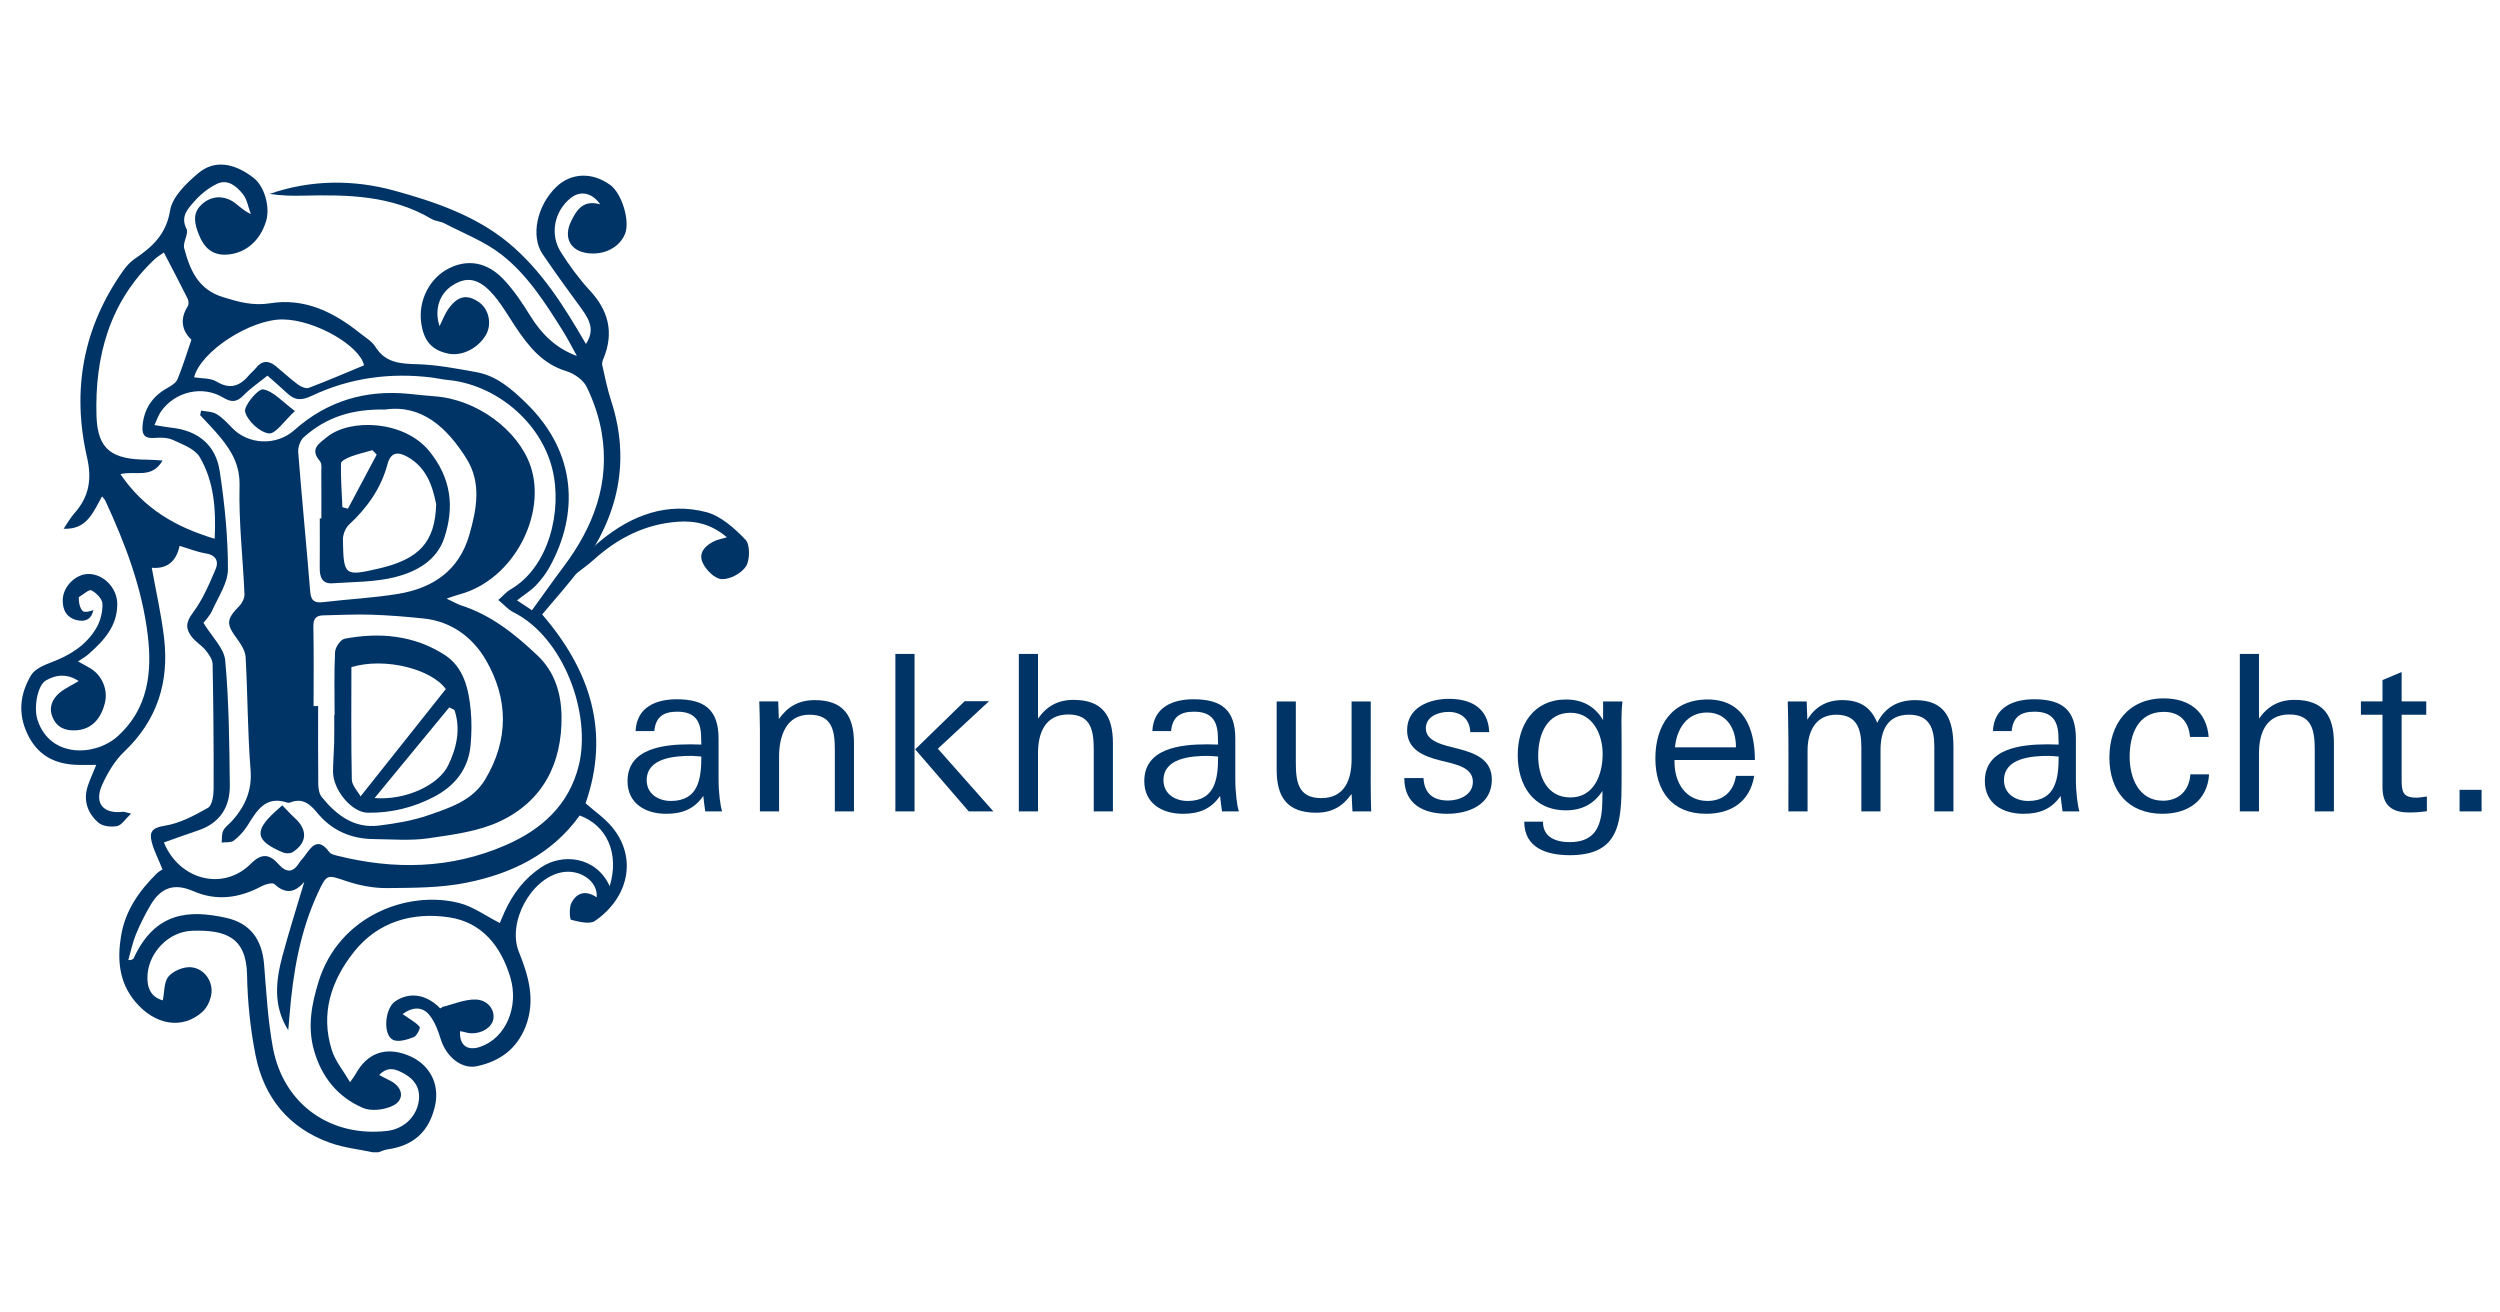 <?xml version="1.0" encoding="UTF-8"?>
<svg id="uuid-3040e381-9fd0-4642-948b-4c9f48a68429" data-name="Ebene 1" xmlns="http://www.w3.org/2000/svg" viewBox="0 0 1200 630">
  <defs>
    <style>
      .uuid-51d8bb79-f90e-4178-bf02-d356e4d9872e, .uuid-fcbb1008-f636-4346-af14-b5f86b6458db {
        fill: #036;
      }

      .uuid-51d8bb79-f90e-4178-bf02-d356e4d9872e, .uuid-62b8c000-9c5d-41fb-b05f-1a799b6d306d {
        fill-rule: evenodd;
      }

      .uuid-62b8c000-9c5d-41fb-b05f-1a799b6d306d, .uuid-19d6fbb4-7564-4526-97fe-457b60c2d452 {
        fill: none;
      }
    </style>
  </defs>
  <path class="uuid-19d6fbb4-7564-4526-97fe-457b60c2d452" d="M181.68,553.12c1.44-.47,2.85-1.17,4.33-1.38,12.57-1.77,20.14-8.66,22.85-21.2,2.26-10.47-2.82-20.05-13.38-24.08-10.73-4.1-19.36-.87-24.91,9.33-.4,.73-.94,1.38-2.55,3.72-3.31-5.66-7.05-10.1-8.69-15.21-5.68-17.69-.38-33.61,10.62-47.43,11.57-14.53,28.21-19.14,45.67-16.5,15.58,2.36,24.78,13.68,29.32,28.77,4.24,14.14-2.11,29.21-14.48,33.4-6.2,2.1-10.09-.82-9.63-7.53,.85,.17,1.68,.28,2.46,.52,5.52,1.71,12.29-1.26,13.42-5.93,1.07-4.41-2.23-9.53-8.28-9.77-5.34-.2-10.78,2.28-16.18,3.58-.95,1.32-1.37,.18-2.17-.53-6.53-5.8-14-6.55-20.44-2.15-4.99,3.4-5.97,16.22-.91,18.49,2.61,1.17,6.74-.16,9.82-1.32,1.47-.55,3.35-4.39,2.89-4.94-1.74-2.1-4.37-3.47-6.67-5.1-.49-.35-1-.67-1.56-1.05,5.03-3.64,9.77-3.68,13.16,.8,2.42,3.19,3.95,7.25,5.14,11.14,2.57,8.46,9.99,14.64,17.34,13.09,10.96-2.3,19.23-8.22,23.44-19.09,4.86-12.51,1.44-24.21-3.24-35.8-5.65-14.02,5.66-35.2,20.46-38.16,8.86-1.77,17.62,4.28,16.89,11.99-5.06-3.48-9.53-2.44-12.14,2.71-1.15,2.27-.8,7.9-.17,8.06,3.74,.91,8.9,2.32,11.5,.53,15.99-11,20.54-30.12,8.21-45.02-3.54-4.29-8.33-7.55-12.73-11.44,11.9-34.11,2.32-63.78-20.84-90.63,6.09-7.35,12.94-14.77,18.82-22.89,17.52-24.17,23.78-50.51,14.29-79.66-1.83-5.62-2.98-11.46-4.29-17.23-.21-.94,.23-2.14,.63-3.1,5.1-12.38,2.43-22.94-6.6-32.67-5.18-5.58-9.74-11.86-13.84-18.3-5.5-8.64-3.16-19.82,4.73-26.07,4.56-3.62,10.12-2.66,14.14,3.07-7.95-2.26-11.16,2.29-13.99,8.12-3.74,7.71-.5,14.27,8.02,15.32,8,.99,15.37-2.87,17.91-9.39,2.42-6.21-1.61-19.35-7.16-23.37-8.66-6.26-18.75-5.89-25.87,.94-9.27,8.89-12.43,23.66-6.58,32.27,6.02,8.86,12.31,17.53,18.65,26.16,5.01,6.81,5.84,11.16,2.15,16.97-10.41-17.96-21.37-35.44-37.11-48.49-15.88-13.16-35.82-19.93-55.26-25.22-19.32-5.26-39.85-5.17-59.44,1.67,5.47,.86,10.92,.97,16.36,.84,21.22-.53,42.23-.12,61.31,11.17,1.84,1.09,4.27,1.12,6.19,2.12,9.28,4.85,19.38,8.7,27.5,15.06,12.5,9.79,21.08,23.36,29.48,36.76,2.4,3.83,4.44,7.9,6.64,11.86-10.37-3.84-17.09-10.72-22.42-19.33-3.79-6.12-7.85-12.25-12.78-17.44-7.97-8.4-17.3-9.83-26.33-5.26-9.16,4.64-14.63,15.32-13.24,25.88,1.17,8.9,5.12,13.41,13.15,15.02,6.42,1.29,14.04-2.48,17.85-8.83,3.11-5.17,1.6-12.55-3.25-15.88-5.66-3.9-10.08-3.14-14.53,3.03-1.93,2.68-3.09,5.92-4.39,8.5-2.54-7.7-.27-15.44,6.15-19.56,6.3-4.05,11.82-3.75,18.26,2.92,4.79,4.97,8.25,11.25,12.14,17.06,6.19,9.26,12.83,17.67,24.29,21.15,3.76,1.14,8.12,4.18,9.77,7.55,3.33,6.81,5.88,14.28,7.18,21.75,4.21,24.31-3.87,45.43-18.3,64.64-5.09,6.77-9.96,13.71-15.13,20.84-2.62-1.74-4.66-3.09-7.18-4.76,3.55-2.74,6.59-4.59,8.97-7.07,2.56-2.66,4.88-5.7,6.66-8.92,13.89-25.11,13.54-54.7-11.41-78.86-6.9-6.68-14.01-12.92-23.72-14.68-9.5-1.72-19.11-3.58-28.72-3.83-8.08-.21-14.99-.72-19.78-8.36-1.67-2.66-4.78-4.45-7.34-6.51-12.59-10.12-26.61-17.02-43.08-14.37-8.32,1.34-15.23-.62-22.82-2.98-11.95-3.71-15.78-13.13-18.52-23.44-.75-2.83,2.28-7.01,1.11-9.32-3-5.89,.59-9.5,3.54-12.9,3.02-3.5,6.91-6.68,11.06-8.67,5.21-2.5,9.49,1.16,12.48,4.94,2.04,2.58,2.59,6.34,3.81,9.57-4.28-2-6.49-4.95-9.44-6.51-5.14-2.72-10.47-1.8-14.59,2.32-4.25,4.24-2.79,9.32-.87,14.16,2.4,6.04,6.35,9.94,13.41,9.48,8.84-.57,15.89-6.52,18.78-15.98,2.1-6.87-.76-16.84-5.99-20.87-9.4-7.25-18.8-8.76-26.58-2.2-5.67,4.78-12.4,11.29-13.48,17.87-1.88,11.52-8.54,17.48-16.99,23.21-2.13,1.45-4,3.51-5.5,5.64-19.28,27.23-24.78,57.37-17.39,89.6,2.41,10.5,1.04,18.94-6,26.81-2.02,2.26-3.5,5-5.23,7.51,11.34,.48,14.18-8.07,18.45-15.55,.76,.99,1.27,1.45,1.54,2.02,9.57,20.6,17.62,41.77,20.38,64.45,2.2,18.04,.18,35.4-14.3,48.58-10.87,9.89-32.56,10.62-38.57-7.66-1.95-5.92-.1-16.65,4.01-19.04,5.13-2.99,10.5-3.19,15.75,.32-3.4,2.04-6.63,3.47-9.22,5.65-3.6,3.03-5.3,7.13-3.29,11.82,2.1,4.91,6.21,6.49,11.3,6.15,6.97-.48,11.69-4.95,13.75-13.07,1.57-6.22-1.21-13.12-6.74-16.54-1.77-1.09-3.63-2.04-6.13-3.43,2.14-1.48,3.67-2.33,4.95-3.45,7.4-6.51,13.99-13.53,13.86-24.33-.09-7.5-6.57-14.17-13.74-14.22-6.07-.04-12.2,5.87-12.42,12.31-.17,4.88,1.84,8.73,6.89,9.88,3.73,.85,6.84-.21,7.84-4.93-1.3-.56-5.02,.45-5.71-.23-1.43-1.42-1.55-3.39-1.32-5.88,2.07-1.2,4.9-3.87,6.06-3.28,2.35,1.2,5.23,4.13,5.3,6.42,.12,3.91-.97,8.35-2.97,11.72-4.89,8.24-12.65,13.1-21.6,16.42-3.56,1.32-7.9,3.21-9.67,6.17-5.3,8.85-6.48,18.31-1.74,28.26,4.73,9.93,12.58,14.22,23.04,14.75,3.14,.16,6.29,.03,9.97,.03-1.53,3.78-2.9,6.75-3.96,9.82-2.45,7.06-.31,13.28,4.96,17.9,2.02,1.77,6.13,2.23,8.97,1.67,2.21-.43,3.94-3.36,6.74-5.98-2.63-.62-3.27-.94-3.86-.88-9.71,1.11-14.06-4.25-9.89-13.27,2.61-5.65,6.03-11.41,10.49-15.64,15.81-15.01,21.56-33.33,19.12-54.4-1.3-11.23-3.87-22.31-5.93-33.83,7.31,.67,11.79-3.08,13.35-10.51,4.62,1.37,8.53,2.97,12.59,3.61,4.8,.76,6.29,3.84,4.78,7.4-3.13,7.35-6.34,14.95-11.1,21.25-3.49,4.61-3.29,7.8-.29,11.57,1.89,2.37,4.7,4,6.61,6.36,1.51,1.86,3.22,4.31,3.26,6.52,.4,20.01,.57,40.02,.49,60.03-.01,3.1-.7,7.86-2.7,8.99-6.53,3.72-13.6,7.49-20.87,8.62-6.08,.94-7.35,3.12-6.11,7.88,1.1,4.19,3.16,8.12,5.15,13.05-.63,.45-1.84,1.06-2.76,1.97-8.44,8.34-15.08,17.72-17.1,29.77-1.94,11.5-1.04,22.47,6.78,31.78,9.52,11.33,22.64,13.48,32.26,4.85,2.64-2.37,4.6-7.16,4.38-10.69-.34-5.51-4.35-10.28-10.02-10.71-3.53-.28-8.4,1.77-10.67,4.47-2.22,2.63-1.89,7.4-2.72,11.43-5.89-1.56-7.86-6.38-7.31-12.71,.9-10.36,10.08-20.33,21.46-20.69,15.78-.49,25.95,2.9,26.29,21.24,.23,12.87,1.58,25.9,4.08,38.52,4.04,20.36,16,35.02,35.9,42.07,6.53,2.32,13.63,3.06,20.47,4.52H8.85"/>
  <path class="uuid-51d8bb79-f90e-4178-bf02-d356e4d9872e" d="M179.04,553.12c-6.84-1.46-13.93-2.2-20.47-4.52-19.9-7.06-31.86-21.72-35.9-42.07-2.51-12.63-3.85-25.65-4.08-38.52-.33-18.34-10.5-21.73-26.29-21.24-11.38,.35-20.56,10.32-21.46,20.69-.55,6.34,1.41,11.15,7.31,12.71,.83-4.03,.5-8.8,2.72-11.43,2.27-2.69,7.14-4.74,10.67-4.47,5.67,.44,9.68,5.21,10.02,10.71,.22,3.53-1.74,8.32-4.38,10.69-9.62,8.63-22.74,6.48-32.26-4.85-7.82-9.31-8.71-20.28-6.78-31.78,2.03-12.05,8.67-21.43,17.1-29.77,.92-.91,2.12-1.52,2.76-1.97-1.99-4.93-4.05-8.86-5.15-13.05-1.25-4.76,.03-6.94,6.11-7.88,7.27-1.13,14.34-4.89,20.87-8.62,2-1.14,2.68-5.89,2.7-8.99,.08-20.01-.09-40.02-.49-60.03-.05-2.22-1.75-4.66-3.26-6.52-1.92-2.36-4.72-3.99-6.61-6.36-3.01-3.77-3.2-6.96,.29-11.57,4.76-6.29,7.97-13.89,11.1-21.25,1.52-3.57,.02-6.65-4.78-7.4-4.06-.64-7.97-2.25-12.59-3.61-1.56,7.44-6.03,11.18-13.35,10.51,2.06,11.52,4.63,22.6,5.93,33.83,2.44,21.07-3.31,39.39-19.12,54.4-4.46,4.23-7.88,9.99-10.49,15.64-4.17,9.02,.18,14.38,9.89,13.27,.59-.07,1.23,.26,3.86,.88-2.8,2.62-4.52,5.54-6.74,5.98-2.84,.55-6.95,.1-8.97-1.67-5.27-4.62-7.41-10.84-4.96-17.9,1.07-3.08,2.43-6.05,3.96-9.82-3.67,0-6.83,.13-9.97-.03-10.46-.52-18.31-4.81-23.04-14.75-4.74-9.95-3.56-19.41,1.74-28.26,1.77-2.96,6.11-4.84,9.67-6.17,8.94-3.33,16.71-8.18,21.6-16.42,2-3.37,3.09-7.81,2.97-11.72-.07-2.29-2.95-5.22-5.3-6.42-1.16-.59-3.99,2.08-6.06,3.28-.07,2.49,.47,5.23,1.9,6.66,.69,.68,3.29,.39,5.13-.54-1,4.72-4.11,5.78-7.84,4.93-5.05-1.15-7.06-5.01-6.89-9.88,.22-6.44,6.35-12.35,12.42-12.31,7.17,.05,13.65,6.71,13.74,14.22,.13,10.8-6.46,17.82-13.86,24.33-1.28,1.13-2.81,1.97-4.95,3.45,2.51,1.4,4.37,2.34,6.13,3.43,5.53,3.42,8.32,10.32,6.74,16.54-2.05,8.12-6.78,12.6-13.75,13.07-5.09,.35-9.2-1.24-11.3-6.15-2.01-4.69-.31-8.79,3.29-11.82,2.59-2.19,5.83-3.61,9.22-5.65-5.25-3.51-10.61-3.31-15.75-.32-4.11,2.39-5.96,13.12-4.01,19.04,6.01,18.29,27.69,17.55,38.57,7.66,14.48-13.17,16.5-30.54,14.3-48.58-2.76-22.68-10.81-43.84-20.38-64.45-.27-.57-.78-1.03-1.54-2.02-4.28,7.48-7.11,16.03-18.45,15.55,1.73-2.52,3.22-5.25,5.23-7.51,7.04-7.88,8.41-16.31,6-26.81-7.39-32.22-1.89-62.37,17.39-89.6,1.5-2.12,3.37-4.19,5.5-5.64,8.45-5.73,15.1-11.69,16.99-23.21,1.08-6.58,7.81-13.09,13.48-17.87,7.78-6.56,17.18-5.05,26.58,2.2,5.23,4.03,8.09,14.01,5.99,20.87-2.89,9.46-9.94,15.42-18.78,15.98-7.07,.45-11.02-3.45-13.41-9.48-1.92-4.84-3.39-9.92,.87-14.16,4.13-4.12,9.45-5.03,14.59-2.32,2.95,1.56,5.15,4.5,9.44,6.51-1.22-3.23-1.77-6.99-3.81-9.57-2.99-3.78-7.27-7.44-12.48-4.94-4.14,1.99-8.03,5.17-11.06,8.67-2.95,3.4-6.53,7.01-3.54,12.9,1.17,2.31-1.86,6.49-1.11,9.32,2.75,10.3,6.57,19.73,18.52,23.44,7.6,2.36,14.5,4.32,22.82,2.98,16.47-2.65,30.49,4.26,43.08,14.37,2.56,2.06,5.68,3.85,7.34,6.51,4.78,7.63,11.69,8.15,19.78,8.36,9.6,.25,19.21,2.11,28.72,3.83,9.71,1.75,16.82,8,23.72,14.68,24.95,24.17,25.3,53.76,11.41,78.86-1.78,3.23-4.11,6.27-6.66,8.92-2.39,2.47-5.42,4.32-8.97,7.07,2.52,1.67,4.56,3.03,7.18,4.76,5.17-7.13,10.04-14.07,15.13-20.84,14.43-19.21,22.51-40.32,18.3-64.64-1.29-7.47-3.85-14.94-7.18-21.75-1.65-3.36-6.01-6.41-9.77-7.55-11.47-3.48-18.1-11.89-24.29-21.15-3.89-5.81-7.35-12.09-12.14-17.06-6.44-6.67-11.96-6.97-18.26-2.92-6.42,4.13-8.69,11.86-6.15,19.56,1.3-2.58,2.46-5.83,4.39-8.5,4.46-6.17,8.88-6.93,14.53-3.03,4.84,3.34,6.35,10.72,3.25,15.88-3.81,6.35-11.43,10.12-17.85,8.83-8.03-1.6-11.99-6.12-13.15-15.02-1.39-10.56,4.08-21.25,13.24-25.88,9.03-4.57,18.36-3.15,26.33,5.26,4.93,5.19,8.99,11.32,12.78,17.44,5.33,8.61,12.05,15.49,22.42,19.33-2.2-3.96-4.24-8.03-6.64-11.86-8.4-13.4-16.98-26.97-29.48-36.76-8.12-6.36-18.22-10.22-27.5-15.06-1.91-1-4.35-1.03-6.19-2.12-19.08-11.29-40.09-11.7-61.31-11.17-5.44,.14-10.89,.02-16.36-.84,19.59-6.84,40.12-6.93,59.44-1.67,19.44,5.3,39.38,12.06,55.26,25.22,15.74,13.05,26.7,30.52,37.11,48.49,3.69-5.81,2.85-10.16-2.15-16.97-6.34-8.63-12.63-17.31-18.65-26.16-5.86-8.61-2.69-23.38,6.58-32.27,7.12-6.83,17.21-7.2,25.87-.94,5.55,4.01,9.58,17.16,7.16,23.37-2.54,6.52-9.9,10.38-17.91,9.39-8.52-1.05-11.76-7.61-8.02-15.32,2.82-5.82,6.04-10.38,13.99-8.12-4.02-5.73-9.58-6.68-14.14-3.07-7.89,6.25-10.23,17.42-4.73,26.07,4.09,6.44,8.66,12.72,13.84,18.3,9.03,9.73,11.7,20.29,6.6,32.67-.4,.97-.84,2.16-.63,3.1,1.31,5.77,2.46,11.62,4.29,17.23,9.49,29.15,3.23,55.49-14.29,79.66-5.88,8.12-12.74,15.54-18.82,22.89,23.15,26.85,32.73,56.52,20.84,90.63,4.4,3.89,9.18,7.15,12.73,11.44,12.33,14.9,7.78,34.02-8.21,45.02-2.6,1.79-7.76,.38-11.5-.53-.63-.16-.99-5.78,.17-8.06,2.6-5.14,7.07-6.18,12.14-2.71,.73-7.7-8.03-13.76-16.89-11.99-14.8,2.96-26.11,24.14-20.46,38.16,4.67,11.58,8.09,23.29,3.24,35.8-4.22,10.86-12.49,16.78-23.44,19.09-7.35,1.55-14.77-4.63-17.34-13.09-1.18-3.9-2.72-7.95-5.14-11.14-3.39-4.48-8.13-4.44-13.16-.8,.57,.38,1.07,.7,1.56,1.05,2.3,1.64,4.93,3,6.67,5.1,.46,.56-1.41,4.39-2.89,4.94-3.08,1.16-7.21,2.49-9.82,1.32-5.06-2.26-4.08-15.08,.91-18.49,6.44-4.4,13.91-3.65,20.44,2.15,.8,.71,1.22,1.85,2.17,.53,5.4-1.3,10.84-3.78,16.18-3.58,6.04,.23,9.35,5.36,8.28,9.77-1.13,4.67-7.9,7.65-13.42,5.93-.78-.24-1.61-.35-2.46-.52-.46,6.71,3.44,9.63,9.63,7.53,12.37-4.19,18.72-19.27,14.48-33.4-4.53-15.09-13.73-26.41-29.32-28.77-17.46-2.64-34.1,1.98-45.67,16.5-11,13.82-16.3,29.75-10.62,47.43,1.64,5.11,5.38,9.55,8.69,15.21,1.61-2.33,2.15-2.99,2.55-3.72,5.55-10.19,14.18-13.43,24.91-9.33,10.55,4.03,15.64,13.61,13.38,24.08-2.71,12.55-10.28,19.44-22.85,21.2-1.48,.21-2.89,.91-4.33,1.38h-2.64Zm-100.39-148.77c7.39,18.12,28.56,23.54,41.8,10.2,5.31-5.35,9.11-4.36,13.14,.15,4.08,4.57,7.14,4.13,10.22-.78,.7-1.11,1.71-2.01,2.47-3.09,3.29-4.69,6.51-9.1,11.76-1.84,.67,.93,2.26,1.36,3.51,1.67,27.58,6.96,54.77,6.5,81.18-4.98,17.34-7.54,30.47-19.36,35.12-38.4,6.08-24.9-7.42-61.44-31.41-73.41-2.54-1.27-4.53-3.64-7.25-5.88,2.49-2.2,3.93-3.96,5.77-5.01,18.56-10.61,25.11-37.93,20.14-57.91-5.65-22.73-27.27-40.63-50.45-42.72-2.4-.22-4.76-.81-7.15-1.11-20.09-2.52-39.61,.1-57.82,8.74-5.33,2.53-8.27,2.08-11.97-1.36-3.01-2.8-6.13-5.49-9.32-8.32-4.18,3.38-8.23,6.1-11.56,9.52-3.25,3.32-5.82,3.37-9.72,1.01-9.96-6.01-23.13-2.9-29.87,6.73-1.26,1.81-1.95,4.02-3.1,6.47,3.44,.54,5.81,1.02,8.2,1.27,12.73,1.36,21.23,8.35,23.11,20.77,2.37,15.55,3.96,31.37,3.97,47.07,0,6.66-4.66,13.41-7.59,19.95-1.2,2.66-3.44,4.86-4.18,5.87,4.05,6.71,9.92,12.16,10.46,18.09,1.8,19.89,1.99,39.94,2.2,59.94,.11,10.35-4.74,18.1-15.12,21.58-5.36,1.8-10.68,3.75-16.51,5.8Zm214.02,20.98c4.71-15.67-1.32-29.08-14.42-33.9-13.48,18.82-32.95,28-54.59,32.32-12.34,2.46-25.28,2.41-37.96,2.53-6.45,.06-13.17-1.26-19.32-3.3-9.37-3.12-9.43-3.72-13.76,5.57-8.55,18.37-11.92,38.02-13.58,58.03-.22,2.64-.45,5.29-.68,7.93-7.36-11.66-5.99-23.69-2.79-35.63,3.21-11.96,6.98-23.76,10.49-35.57-4.14,4.81-8.73,6.32-14.27,1.09-.95-.9-4.36,0-6.16,.96-10.65,5.7-21.55,7.32-32.87,2.38-8.82-3.84-15.36-1.99-20.41,6.55-2.68,4.53-5.08,9.27-7.08,14.13-1.63,3.98-2.48,8.28-3.68,12.44,1.76-.04,2.35-.41,2.59-.94,10.42-22.57,27-23.16,44.22-19.39,11.65,2.55,17.37,10.28,18.37,22.44,1.09,13.33,1.79,26.79,4.22,39.91,5.04,27.13,27.56,43.09,54.82,39.97,8.09-.93,14.39-6.96,15.27-14.92,.63-5.67-2.11-9.78-6.89-12.46-3.79-2.13-7.8-4.03-12.19,.54,2.15,1.12,3.84,1.99,5.53,2.87,6.02,3.12,6.85,9.15,.84,11.97-4.08,1.91-10.25,2.65-14.2,.94-12.03-5.21-19.81-14.77-23.45-27.65-3.21-11.35-1.14-22.13,2.22-33.01,9.69-31.38,42.5-43.94,67.36-37.71,6.78,1.7,12.85,6.22,19.6,9.62,.73-1.7,1.47-3.48,2.26-5.23,3.97-8.78,9.53-16.15,17.73-21.58,10.25-6.78,26.22-5.12,32.76,9.11ZM78.64,121.21c-1.61,1.16-3.14,2.02-4.38,3.18-21.79,20.47-28.82,46.96-27.94,75.34,.51,16.38,7.76,20.82,24.33,20.92,2.18,.01,4.36,.23,7.37,.39-5.11,9.06-13.25,4.71-20.21,6.56,11.25,16.52,26.41,25.37,45.23,31.01,.7-14.47-.37-27.6-7.15-39.18-2.31-3.93-8.19-6.09-12.81-8.23-2.64-1.22-6.08-1.22-9.09-.99-5.13,.39-5.98-2.18-5.51-6.41,.88-8.09,5.02-13.82,12.1-17.71,1.8-.99,3.95-2.38,4.66-4.11,2.43-5.92,4.29-12.06,6.64-18.91-4.27-4.05-5.91-9.6-1.73-16.11,.55-.85,.41-2.6-.08-3.6-3.59-7.22-7.36-14.35-11.41-22.16Zm96.09,54.14c-1.91-9.28-23.25-21.79-38.86-22.02-15.54-.23-39.61,15.36-42.7,27.78,3.63,.62,7.82,.27,10.75,2.04,6.62,4,11.29,2.13,15.69-3.14,.98-1.18,2.26-2.1,3.19-3.31,2.92-3.76,6.15-3.77,9.63-.91,3.55,2.93,6.94,6.08,10.63,8.81,1.39,1.03,3.78,2.09,5.14,1.58,8.69-3.27,17.22-6.97,26.54-10.83Z"/>
  <path class="uuid-62b8c000-9c5d-41fb-b05f-1a799b6d306d" d="M78.65,404.35c5.83-2.06,11.14-4.01,16.51-5.8,10.38-3.48,15.23-11.22,15.12-21.58-.2-20-.4-40.05-2.2-59.94-.54-5.93-6.4-11.38-10.46-18.09,.75-1.02,2.99-3.21,4.18-5.87,2.93-6.53,7.6-13.29,7.59-19.95-.01-15.7-1.6-31.52-3.97-47.07-1.89-12.42-10.38-19.41-23.11-20.77-2.39-.26-4.76-.73-8.2-1.27,1.15-2.45,1.84-4.66,3.1-6.47,6.74-9.62,19.91-12.73,29.87-6.73,3.9,2.35,6.48,2.31,9.72-1.01,3.34-3.42,7.39-6.13,11.56-9.52,3.18,2.84,6.3,5.52,9.32,8.32,3.71,3.44,6.64,3.89,11.97,1.36,18.21-8.64,37.72-11.27,57.82-8.74,2.39,.3,4.76,.89,7.15,1.11,23.18,2.09,44.8,20,50.45,42.72,4.97,19.98-1.58,47.31-20.14,57.91-1.84,1.05-3.28,2.81-5.77,5.01,2.71,2.24,4.71,4.61,7.25,5.88,23.99,11.97,37.49,48.51,31.41,73.41-4.65,19.04-17.78,30.86-35.12,38.4-26.41,11.48-53.6,11.94-81.18,4.98-1.25-.31-2.84-.75-3.51-1.67-5.25-7.25-8.47-2.84-11.76,1.84-.76,1.08-1.77,1.98-2.47,3.09-3.09,4.91-6.14,5.34-10.22,.78-4.03-4.51-7.84-5.51-13.14-.15-13.23,13.34-34.41,7.92-41.8-10.2Zm17.89-207.26c-.15,.73-.3,1.46-.45,2.19,3.22,3.52,6.61,6.91,9.64,10.59,5.58,6.78,9.52,13.57,9.27,23.46-.44,17.24,1.61,34.54,2.36,51.83,.08,1.86-1.04,4.24-2.38,5.62-6.42,6.59-6.52,8.63-1.04,16.06,1.86,2.52,3.81,5.69,3.98,8.65,1,17.98,.93,36.04,2.36,53.99,.79,9.89-2.55,17.4-8.68,24.35-1.45,1.65-3.45,2.97-4.41,4.84-.84,1.63-.56,3.83-.78,5.77,1.98-.27,4.44,.11,5.82-.94,2.56-1.96,4.88-4.51,6.6-7.25,4.49-7.17,8.62-14.53,19.17-10.97,.38,.13,.91,.07,1.3-.09,5.83-2.31,9.5,.7,12.94,4.91,6.96,8.51,16.17,12.55,27.07,12.66,8.79,.09,17.72,.87,26.33-.38,11.61-1.7,23.84-3.22,34.27-8.1,20.64-9.67,29.91-27.8,29.64-50.35-.13-10.95-3.18-21.38-11.53-29.28-10.75-10.16-22.17-19.37-36.57-24.02-1.98-.64-3.81-1.75-7.08-3.29,2.94-.98,4.46-1.57,6.02-1.98,26.36-6.99,42.2-38.74,34.22-61.81-5.9-17.04-25.6-31.88-46.02-33.32-4.16-.29-8.3-.79-12.45-1.19-20.76-2.02-39.17,3.47-54.82,17.41-8.61,7.66-22.18,7.17-30.1-1.25-2.25-2.39-4.62-4.85-7.4-6.5-2.03-1.2-4.82-1.12-7.27-1.61Zm45.02,.22c-5.95-4.39-10.21-9.47-15.24-10.41-2.37-.44-9.41,7.92-8.65,10.79,1.16,4.38,6.94,9.75,11.34,10.34,3.25,.44,7.43-6.08,12.55-10.72Zm-6.07,189.26c-1.25,1.12-2.36,2.1-3.46,3.1-10.22,9.31-9.38,13.97,3.71,19.49,1.35,.57,3.55,.63,4.7-.1,6.97-4.44,7.32-10.62,1.26-16.19-2.06-1.89-3.94-3.98-6.21-6.3Z"/>
  <path class="uuid-62b8c000-9c5d-41fb-b05f-1a799b6d306d" d="M292.67,425.33c-6.54-14.23-22.51-15.89-32.76-9.11-8.21,5.43-13.76,12.8-17.73,21.58-.79,1.75-1.52,3.53-2.26,5.23-6.75-3.4-12.82-7.91-19.6-9.62-24.86-6.23-57.67,6.33-67.36,37.71-3.36,10.87-5.43,21.65-2.22,33.01,3.64,12.88,11.42,22.44,23.45,27.65,3.95,1.71,10.12,.97,14.2-.94,6.01-2.82,5.18-8.85-.84-11.97-1.69-.88-3.38-1.76-5.53-2.87,4.39-4.57,8.4-2.66,12.19-.54,4.79,2.68,7.52,6.79,6.89,12.46-.88,7.96-7.17,13.99-15.27,14.92-27.26,3.12-49.78-12.84-54.82-39.97-2.43-13.11-3.13-26.57-4.22-39.91-1-12.16-6.72-19.9-18.37-22.44-17.22-3.76-33.8-3.18-44.22,19.39-.24,.53-.83,.9-2.59,.94,1.2-4.16,2.04-8.46,3.68-12.44,2-4.86,4.4-9.6,7.08-14.13,5.05-8.54,11.59-10.39,20.41-6.55,11.32,4.94,22.21,3.32,32.87-2.38,1.8-.96,5.21-1.85,6.16-.96,5.54,5.23,10.12,3.73,14.27-1.09-3.51,11.81-7.29,23.61-10.49,35.57-3.2,11.94-4.57,23.97,2.79,35.63,.23-2.64,.46-5.29,.68-7.93,1.66-20.02,5.03-39.66,13.58-58.03,4.33-9.29,4.39-8.69,13.76-5.57,6.15,2.05,12.87,3.37,19.32,3.3,12.68-.12,25.62-.06,37.96-2.53,21.65-4.32,41.11-13.5,54.59-32.32,13.1,4.82,19.13,18.23,14.42,33.9Z"/>
  <path class="uuid-62b8c000-9c5d-41fb-b05f-1a799b6d306d" d="M78.64,121.21c4.05,7.81,7.82,14.94,11.41,22.16,.5,1,.63,2.75,.08,3.6-4.18,6.52-2.54,12.07,1.73,16.11-2.35,6.84-4.21,12.99-6.64,18.91-.71,1.73-2.86,3.13-4.66,4.11-7.08,3.88-11.22,9.61-12.1,17.71-.46,4.22,.38,6.8,5.51,6.41,3.02-.23,6.46-.23,9.09,.99,4.63,2.15,10.51,4.3,12.81,8.23,6.78,11.58,7.85,24.72,7.15,39.18-18.82-5.63-33.98-14.48-45.23-31.01,6.96-1.85,15.1,2.5,20.21-6.56-3.01-.17-5.19-.38-7.37-.39-16.57-.1-23.83-4.54-24.33-20.92-.88-28.39,6.15-54.88,27.94-75.34,1.24-1.17,2.77-2.03,4.38-3.18Z"/>
  <path class="uuid-62b8c000-9c5d-41fb-b05f-1a799b6d306d" d="M174.73,175.35c-9.32,3.86-17.85,7.56-26.54,10.83-1.35,.51-3.74-.55-5.14-1.58-3.69-2.74-7.07-5.89-10.63-8.81-3.48-2.86-6.7-2.85-9.63,.91-.94,1.2-2.22,2.13-3.19,3.31-4.4,5.27-9.06,7.14-15.69,3.14-2.92-1.76-7.12-1.42-10.75-2.04,3.09-12.42,27.17-28.02,42.7-27.78,15.61,.24,36.95,12.74,38.86,22.02Z"/>
  <path class="uuid-51d8bb79-f90e-4178-bf02-d356e4d9872e" d="M96.54,197.08c2.45,.49,5.24,.41,7.27,1.61,2.78,1.65,5.15,4.11,7.4,6.5,7.92,8.43,21.5,8.92,30.1,1.25,15.65-13.94,34.06-19.43,54.82-17.41,4.15,.4,8.29,.9,12.45,1.19,20.42,1.44,40.12,16.28,46.02,33.32,7.98,23.07-7.86,54.82-34.22,61.81-1.56,.41-3.08,1.01-6.02,1.98,3.26,1.53,5.09,2.65,7.08,3.29,14.41,4.65,25.83,13.86,36.57,24.02,8.35,7.89,11.4,18.33,11.53,29.28,.27,22.55-9,40.68-29.64,50.35-10.43,4.88-22.66,6.4-34.27,8.1-8.61,1.26-17.54,.47-26.33,.38-10.9-.11-20.11-4.15-27.07-12.66-3.45-4.22-7.11-7.23-12.94-4.91-.39,.16-.92,.22-1.3,.09-10.55-3.56-14.68,3.8-19.17,10.97-1.72,2.74-4.04,5.29-6.6,7.25-1.37,1.05-3.84,.67-5.82,.94,.22-1.95-.06-4.14,.78-5.77,.96-1.87,2.96-3.19,4.41-4.84,6.13-6.95,9.47-14.46,8.68-24.35-1.43-17.94-1.37-36-2.36-53.99-.16-2.97-2.11-6.13-3.98-8.65-5.48-7.43-5.38-9.46,1.04-16.06,1.34-1.38,2.46-3.76,2.38-5.62-.75-17.29-2.79-34.59-2.36-51.83,.25-9.89-3.69-16.68-9.27-23.46-3.03-3.68-6.41-7.07-9.64-10.59,.15-.73,.3-1.46,.45-2.19Zm53.97,141.84c.73,0,1.46,0,2.19,0,0,12.51-.07,25.02,.07,37.52,.02,2.07,.43,4.61,1.66,6.12,7.03,8.7,15.53,15.21,27.48,13.71,7.98-1,16.09-2.32,23.64-4.94,10.26-3.57,21.18-6.97,27.3-17.13,11.44-19,11.24-38.76,.32-57.48-6.26-10.73-16.38-18.4-29.63-19.82-8.44-.9-16.92-1.58-25.4-1.85-7.64-.25-15.3,.16-22.95,.32-3.47,.07-4.85,1.58-4.77,5.37,.26,12.72,.1,25.45,.1,38.17Zm34.46-142.35c-16.41-.3-28.55,3.86-39.12,13.25-1.74,1.54-2.9,4.89-2.71,7.27,1.75,22.28,3.95,44.53,5.75,66.81,.35,4.37,1.96,5.63,6.17,5.13,11.97-1.42,24.07-2,35.95-3.95,16.74-2.75,29.37-11.17,34.31-28.49,3.5-12.27,5.84-24.81-1.34-36.34-9.39-15.06-21.63-26.2-39.01-23.68Z"/>
  <path class="uuid-51d8bb79-f90e-4178-bf02-d356e4d9872e" d="M141.56,197.31c-5.11,4.64-9.29,11.15-12.55,10.72-4.4-.59-10.18-5.95-11.34-10.34-.76-2.86,6.28-11.23,8.65-10.79,5.03,.94,9.29,6.01,15.24,10.41Z"/>
  <path class="uuid-51d8bb79-f90e-4178-bf02-d356e4d9872e" d="M135.49,386.56c2.27,2.32,4.15,4.4,6.21,6.3,6.05,5.57,5.7,11.75-1.26,16.19-1.15,.73-3.35,.67-4.7,.1-13.09-5.51-13.94-10.18-3.71-19.49,1.1-1,2.21-1.98,3.46-3.1Z"/>
  <path class="uuid-62b8c000-9c5d-41fb-b05f-1a799b6d306d" d="M150.51,338.92c0-12.73,.16-25.45-.1-38.17-.08-3.78,1.3-5.3,4.77-5.37,7.65-.16,15.31-.57,22.95-.32,8.48,.28,16.97,.95,25.4,1.85,13.26,1.42,23.38,9.09,29.63,19.82,10.92,18.72,11.11,38.48-.32,57.48-6.11,10.16-17.04,13.56-27.3,17.13-7.55,2.62-15.66,3.94-23.64,4.94-11.94,1.49-20.45-5.02-27.48-13.71-1.23-1.52-1.63-4.05-1.66-6.12-1.42-12.03-1.42-16.35-1.42-28.85-.73,0-.12-8.66-.85-8.66Zm10.1,4.32h-.17c0,4.39,.08,8.78-.02,13.17-.11,4.61-.53,9.21-.56,13.81-.06,8.94,8.99,19.77,16.63,19.87,11.18,.15,21.77-2.42,31.69-7.56,10.24-5.3,16.74-13.46,17.75-25.19,.47-5.44,.54-11,.03-16.43-.97-10.27-3.36-20.66-12.46-26.54-14.62-9.45-31.19-11-48.06-7.8-1.94,.37-4.48,4.1-4.6,6.38-.5,10.07-.22,20.18-.22,30.27Z"/>
  <path class="uuid-62b8c000-9c5d-41fb-b05f-1a799b6d306d" d="M184.96,196.57c17.38-2.52,29.62,8.61,39.01,23.68,7.19,11.52,4.84,24.06,1.34,36.34-4.94,17.32-17.57,25.74-34.31,28.49-11.88,1.95-23.98,2.53-35.95,3.95-4.21,.5-5.82-.76-6.17-5.13-1.81-22.28-4-44.53-5.75-66.81-.19-2.38,.97-5.73,2.71-7.27,10.58-9.39,22.72-13.55,39.12-13.25Zm-30.7,52.28c-.25,0-.5,0-.76,0,0,7.9,.06,15.81-.02,23.71-.04,4.27,1.06,7.76,6.08,7.41,10.24-.71,20.79-.52,30.59-3.09,9.89-2.6,19.53-7.85,23.13-18.73,4.97-15.02,3.24-28.83-7.32-41.72-11.94-14.58-37.72-15.8-49.07-6.61-3.8,3.08-8.34,5.71-3.3,11.54,1.04,1.2,.63,3.79,.65,5.74,.06,7.25,.03,14.49,.03,21.74Z"/>
  <path class="uuid-51d8bb79-f90e-4178-bf02-d356e4d9872e" d="M160.61,343.24c0-10.09-.29-20.2,.22-30.27,.11-2.28,2.66-6.02,4.6-6.38,16.87-3.21,33.44-1.65,48.06,7.8,9.1,5.88,11.49,16.27,12.46,26.54,.51,5.43,.44,10.99-.03,16.43-1.01,11.73-7.51,19.88-17.75,25.19-9.91,5.13-20.51,7.71-31.69,7.56-7.64-.11-16.69-10.93-16.63-19.87,.03-4.61,.45-9.21,.56-13.81,.1-4.39,.02-8.78,.02-13.17h.17Zm8.06-23.02c0,17.63-.19,35.83,.2,54.01,.06,2.77,2.8,5.48,4.19,8.04,14.26-17.95,27.55-34.68,40.92-51.51-6.8-9.55-29.16-15.42-45.31-10.54Zm11.11,62.85c14.82,1.18,30.74-6.12,35.41-15.82,4.04-8.41,6.03-17.36,2.94-26.46-.83-.42-1.66-.83-2.49-1.25-11.67,14.17-23.34,28.33-35.85,43.53Z"/>
  <path class="uuid-51d8bb79-f90e-4178-bf02-d356e4d9872e" d="M154.26,248.85c0-7.24,.04-14.49-.03-21.74-.02-1.95,.39-4.54-.65-5.74-5.04-5.83-.5-8.46,3.3-11.54,11.35-9.19,37.13-7.97,49.07,6.61,10.56,12.89,12.29,26.69,7.32,41.72-3.59,10.87-13.24,16.13-23.13,18.73-9.8,2.57-20.35,2.38-30.59,3.09-5.01,.35-6.12-3.14-6.08-7.41,.08-7.9,.02-15.81,.02-23.71,.25,0,.5,0,.76,0Zm55.11-6.78c-1.66-8.3-4.37-17.66-14.06-22.94-4.37-2.38-7.76-2.1-9.31,3.69-3.08,11.56-9.73,20.89-18.45,29-1.75,1.63-3,4.8-2.95,7.22,.34,17.25,.58,17.74,17.38,13.82,19.13-4.46,26.86-12.54,27.38-30.8Zm-28.55-23.89c-.7-.7-1.4-1.39-2.09-2.09-3.46,1-6.98,1.81-10.34,3.07-1.8,.68-4.7,2.11-4.72,3.25-.15,7.01,.38,14.03,.68,21.05,.89,.24,1.77,.47,2.66,.71,4.61-8.66,9.21-17.32,13.81-25.98Z"/>
  <path class="uuid-62b8c000-9c5d-41fb-b05f-1a799b6d306d" d="M168.66,320.22c16.15-4.89,38.52,.99,45.31,10.54-13.37,16.83-26.66,33.55-40.92,51.51-1.39-2.55-4.13-5.27-4.19-8.04-.39-18.18-.2-36.38-.2-54.01Z"/>
  <path class="uuid-62b8c000-9c5d-41fb-b05f-1a799b6d306d" d="M179.77,383.07c12.52-15.2,24.19-29.36,35.85-43.53,.83,.42,1.66,.83,2.49,1.25,3.09,9.11,1.11,18.05-2.94,26.46-4.66,9.7-20.59,17-35.41,15.82Z"/>
  <path class="uuid-62b8c000-9c5d-41fb-b05f-1a799b6d306d" d="M209.37,242.07c-.52,18.27-8.25,26.34-27.38,30.8-16.8,3.91-17.04,3.43-17.38-13.82-.05-2.43,1.19-5.59,2.95-7.22,8.71-8.11,15.36-17.44,18.45-29,1.54-5.79,4.94-6.07,9.31-3.69,9.69,5.28,12.4,14.64,14.06,22.94Z"/>
  <path class="uuid-62b8c000-9c5d-41fb-b05f-1a799b6d306d" d="M180.83,218.17c-4.6,8.66-9.21,17.32-13.81,25.98-.89-.24-1.77-.47-2.66-.71-.3-7.02-.83-14.04-.68-21.05,.03-1.14,2.92-2.57,4.72-3.25,3.36-1.26,6.89-2.07,10.34-3.07,.7,.7,1.4,1.39,2.09,2.09Z"/>
  <g>
    <path class="uuid-19d6fbb4-7564-4526-97fe-457b60c2d452" d="M272.67,280.15m1.44-6.37c.57,.71,1.13,1.42,1.7,2.12,3.08-2.41,6.3-4.64,9.21-7.26,11.7-10.54,24.93-17.15,40.41-18.22,8.3-.58,15.92,1.06,23.5,7.47-2.92,.85-4.33,1.11-5.62,1.67-4.32,1.89-8.13,5.43-6.18,10.18,1.49,3.65,5.92,8.04,9.23,8.23,3.94,.22,9.49-2.69,11.73-6.15,1.94-2.99,1.96-10.48-.2-12.73-5.33-5.56-11.89-11.45-18.87-13.28-18.59-4.87-35.55,1.33-50.45,13.51-5.22,4.27-9.66,9.6-14.45,14.45Z"/>
    <path class="uuid-51d8bb79-f90e-4178-bf02-d356e4d9872e" d="M274.11,273.78c4.79-4.85,9.23-10.18,14.45-14.45,14.9-12.18,31.86-18.38,50.45-13.51,6.98,1.83,13.54,7.72,18.87,13.28,2.16,2.25,2.14,9.74,.2,12.73-2.24,3.45-7.79,6.36-11.73,6.15-3.31-.18-7.74-4.58-9.23-8.23-1.94-4.75,1.86-8.29,6.18-10.18,1.29-.56,2.71-.82,5.62-1.67-7.58-6.41-15.2-8.05-23.5-7.47-15.48,1.07-28.71,7.68-40.41,18.22-2.91,2.62-6.13,4.85-9.21,7.26-.56-.71-1.13-1.42-1.7-2.12Z"/>
  </g>
  <g>
    <path class="uuid-fcbb1008-f636-4346-af14-b5f86b6458db" d="M338.52,389.47c-.42-2.51-.63-5.02-.94-7.42-4.39,6.38-10.24,8.57-17.87,8.57-9.83,0-18.5-4.91-18.5-15.68,0-15.78,17.35-17.66,30.21-17.66,1.88,0,3.66,.11,5.23,.11,0,0-.1-1.99-.1-3.03,0-8.15-2.82-12.75-11.5-12.75-6.48,0-10.35,2.4-10.98,9.3h-8.99c.52-11.5,9.83-15.26,19.76-15.26,13.48,0,20.07,5.12,20.07,18.92v19.44c0,6.9,.94,13.07,1.67,15.47h-8.05Zm-6.58-26.65c-8.15,0-21.53,.94-21.53,11.71,0,6.48,5.54,9.93,11.6,9.93,13.27,0,14.63-10.66,14.63-21.32-2.09-.1-2.93-.31-4.7-.31Z"/>
    <path class="uuid-fcbb1008-f636-4346-af14-b5f86b6458db" d="M400.72,389.47v-29.27c0-9.2-1.05-17.14-12.23-17.14s-14.53,10.35-14.53,20.07v26.34h-9.2v-39.2c0-4.49-.21-10.56-.31-13.59h9.09l.31,8.47c4.29-6.06,9.62-9.09,17.25-9.09,13.8,0,18.81,7.63,18.81,20.59v32.82h-9.2Z"/>
    <path class="uuid-fcbb1008-f636-4346-af14-b5f86b6458db" d="M429.78,389.47v-75.57h9.2v75.57h-9.2Zm35.22,0l-25.71-29.79,23.73-23.1h11.71l-24.56,22.79,26.65,30.1h-11.81Z"/>
    <path class="uuid-fcbb1008-f636-4346-af14-b5f86b6458db" d="M525,389.47v-29.27c0-9.2-1.05-17.25-12.23-17.25s-14.53,8.99-14.53,18.6v27.91h-9.2v-75.57h9.2v31.04c4.18-5.96,9.62-8.99,17.04-8.99,13.9,0,18.92,7.63,18.92,20.7v32.82h-9.2Z"/>
    <path class="uuid-fcbb1008-f636-4346-af14-b5f86b6458db" d="M586.57,389.47c-.42-2.51-.63-5.02-.94-7.42-4.39,6.38-10.24,8.57-17.87,8.57-9.83,0-18.5-4.91-18.5-15.68,0-15.78,17.35-17.66,30.21-17.66,1.88,0,3.66,.11,5.23,.11,0,0-.1-1.99-.1-3.03,0-8.15-2.82-12.75-11.5-12.75-6.48,0-10.35,2.4-10.98,9.3h-8.99c.52-11.5,9.83-15.26,19.75-15.26,13.48,0,20.07,5.12,20.07,18.92v19.44c0,6.9,.94,13.07,1.67,15.47h-8.05Zm-6.58-26.65c-8.15,0-21.53,.94-21.53,11.71,0,6.48,5.54,9.93,11.6,9.93,13.27,0,14.63-10.66,14.63-21.32-2.09-.1-2.93-.31-4.7-.31Z"/>
    <path class="uuid-fcbb1008-f636-4346-af14-b5f86b6458db" d="M649.18,389.47l-.42-8.36c-4.39,6.06-9.41,8.99-17.04,8.99-13.9,0-18.92-7.53-18.92-20.59v-32.82h9.2v29.27c0,9.2,1.04,17.14,12.23,17.14s14.53-8.89,14.53-18.5v-27.91h9.2v25.61c0,8.99-.11,18.08,.21,27.18h-8.99Z"/>
    <path class="uuid-fcbb1008-f636-4346-af14-b5f86b6458db" d="M694.65,390.62c-11.18,0-20.59-4.39-20.59-17.14h9.2c.42,7.32,4.6,10.77,11.81,10.77,5.54,0,11.91-2.72,11.91-8.99,0-3.45-1.99-5.54-4.91-7-3.24-1.57-7.21-2.4-10.77-3.24-7.84-1.99-15.89-5.12-15.89-14.53,0-10.98,10.77-15.05,20.07-15.05,10.56,0,18.92,4.39,19.34,15.99h-9.09c-.21-6.17-4.29-9.72-10.45-9.72-4.81,0-10.87,2.19-10.87,7.84,0,3.24,1.99,5.12,4.91,6.58,3.34,1.67,7.32,2.4,10.87,3.34,7.94,2.09,15.89,5.12,15.89,14.74,0,12.02-11.08,16.41-21.43,16.41Z"/>
    <path class="uuid-fcbb1008-f636-4346-af14-b5f86b6458db" d="M778.37,354.98v19.55c0,20.28-.94,35.96-24.88,35.96-10.66,0-21.85-3.24-21.85-16.1h8.99c-.1,7.52,6.27,9.83,12.75,9.83,11.08,0,14.74-6.17,15.58-15.89,.21-2.82,.21-5.75,.21-8.67-4.08,6.27-9.93,9.3-17.46,9.3-15.78,0-23.2-12.02-23.2-26.55s7.74-26.65,23.1-26.65c7.84,0,13.9,3.14,17.87,9.93v-8.99h9.3c-.73,6.06-.42,12.23-.42,18.29Zm-24.46-12.86c-11.6,0-15.58,10.66-15.58,20.59s4.18,20.07,15.47,20.07,15.47-10.87,15.47-20.9c0-9.3-4.7-19.75-15.36-19.75Z"/>
    <path class="uuid-fcbb1008-f636-4346-af14-b5f86b6458db" d="M803.77,364.8v1.04c0,9.72,5.23,18.61,15.89,18.61,7.53,0,12.44-4.6,13.59-12.02h8.78c-2.09,12.44-11.08,18.19-23.1,18.19-16.41,0-24.35-10.98-24.35-26.65s7.94-28.22,25.09-28.22,22.68,13.69,22.68,29.06h-38.57Zm15.57-22.79c-9.72,0-14.53,7.94-15.36,16.72h29.27c.11-8.68-4.29-16.72-13.9-16.72Z"/>
    <path class="uuid-fcbb1008-f636-4346-af14-b5f86b6458db" d="M928.47,389.47v-31.15c0-8.57-2.3-15.26-12.13-15.26-10.45,0-13.69,7.63-13.69,17.14v29.27h-9.2v-30.63c0-8.57-1.88-15.78-12.02-15.78s-13.8,8.36-13.8,17.14v29.27h-9.2c.1-20.49,0-34.7,0-34.7,0-5.96-.21-12.02-.31-18.08h9.09l.31,8.78c3.76-6.27,9.41-9.41,16.72-9.41,8.26,0,13.69,3.14,16.83,10.87,3.76-7.42,9.93-10.87,18.29-10.87,14.74,0,18.29,9.62,18.29,22.47v30.94h-9.2Z"/>
    <path class="uuid-fcbb1008-f636-4346-af14-b5f86b6458db" d="M990.04,389.47c-.42-2.51-.63-5.02-.94-7.42-4.39,6.38-10.24,8.57-17.87,8.57-9.83,0-18.5-4.91-18.5-15.68,0-15.78,17.35-17.66,30.21-17.66,1.88,0,3.66,.11,5.23,.11,0,0-.1-1.99-.1-3.03,0-8.15-2.82-12.75-11.5-12.75-6.48,0-10.35,2.4-10.98,9.3h-8.99c.52-11.5,9.83-15.26,19.76-15.26,13.48,0,20.07,5.12,20.07,18.92v19.44c0,6.9,.94,13.07,1.67,15.47h-8.05Zm-6.59-26.65c-8.15,0-21.53,.94-21.53,11.71,0,6.48,5.54,9.93,11.6,9.93,13.27,0,14.63-10.66,14.63-21.32-2.09-.1-2.93-.31-4.7-.31Z"/>
    <path class="uuid-fcbb1008-f636-4346-af14-b5f86b6458db" d="M1038.12,390.62c-16.62,0-25.61-10.98-25.61-26.97s8.99-28.43,26.13-28.43c11.91,0,20.49,6.06,21.53,18.5h-8.99c-.52-7.53-5.02-12.02-12.54-12.02-12.44,0-16.41,10.87-16.41,21.53,0,10.03,4.29,21.11,15.99,21.11,7.73,0,12.65-5.02,13.17-12.65h8.67l.31,.1c-.94,12.65-10.24,18.81-22.26,18.81Z"/>
    <path class="uuid-fcbb1008-f636-4346-af14-b5f86b6458db" d="M1111.08,389.47v-29.27c0-9.2-1.05-17.25-12.23-17.25s-14.53,8.99-14.53,18.6v27.91h-9.2v-75.57h9.2v31.04c4.18-5.96,9.62-8.99,17.04-8.99,13.9,0,18.92,7.63,18.92,20.7v32.82h-9.2Z"/>
    <path class="uuid-fcbb1008-f636-4346-af14-b5f86b6458db" d="M1156.45,389.99c-8.47,0-12.86-3.45-12.86-12.23v-34.7h-10.35v-6.38h10.35v-10.24l9.2-3.87v14.11h11.81v6.38h-11.81v31.04c0,5.96,.52,8.78,7.21,8.78,1.67,0,3.14-.42,4.91-.52v7c-2.93,.42-5.64,.63-8.47,.63Z"/>
    <path class="uuid-fcbb1008-f636-4346-af14-b5f86b6458db" d="M1180.6,389.47v-10.35h10.56v10.35h-10.56Z"/>
  </g>
</svg>